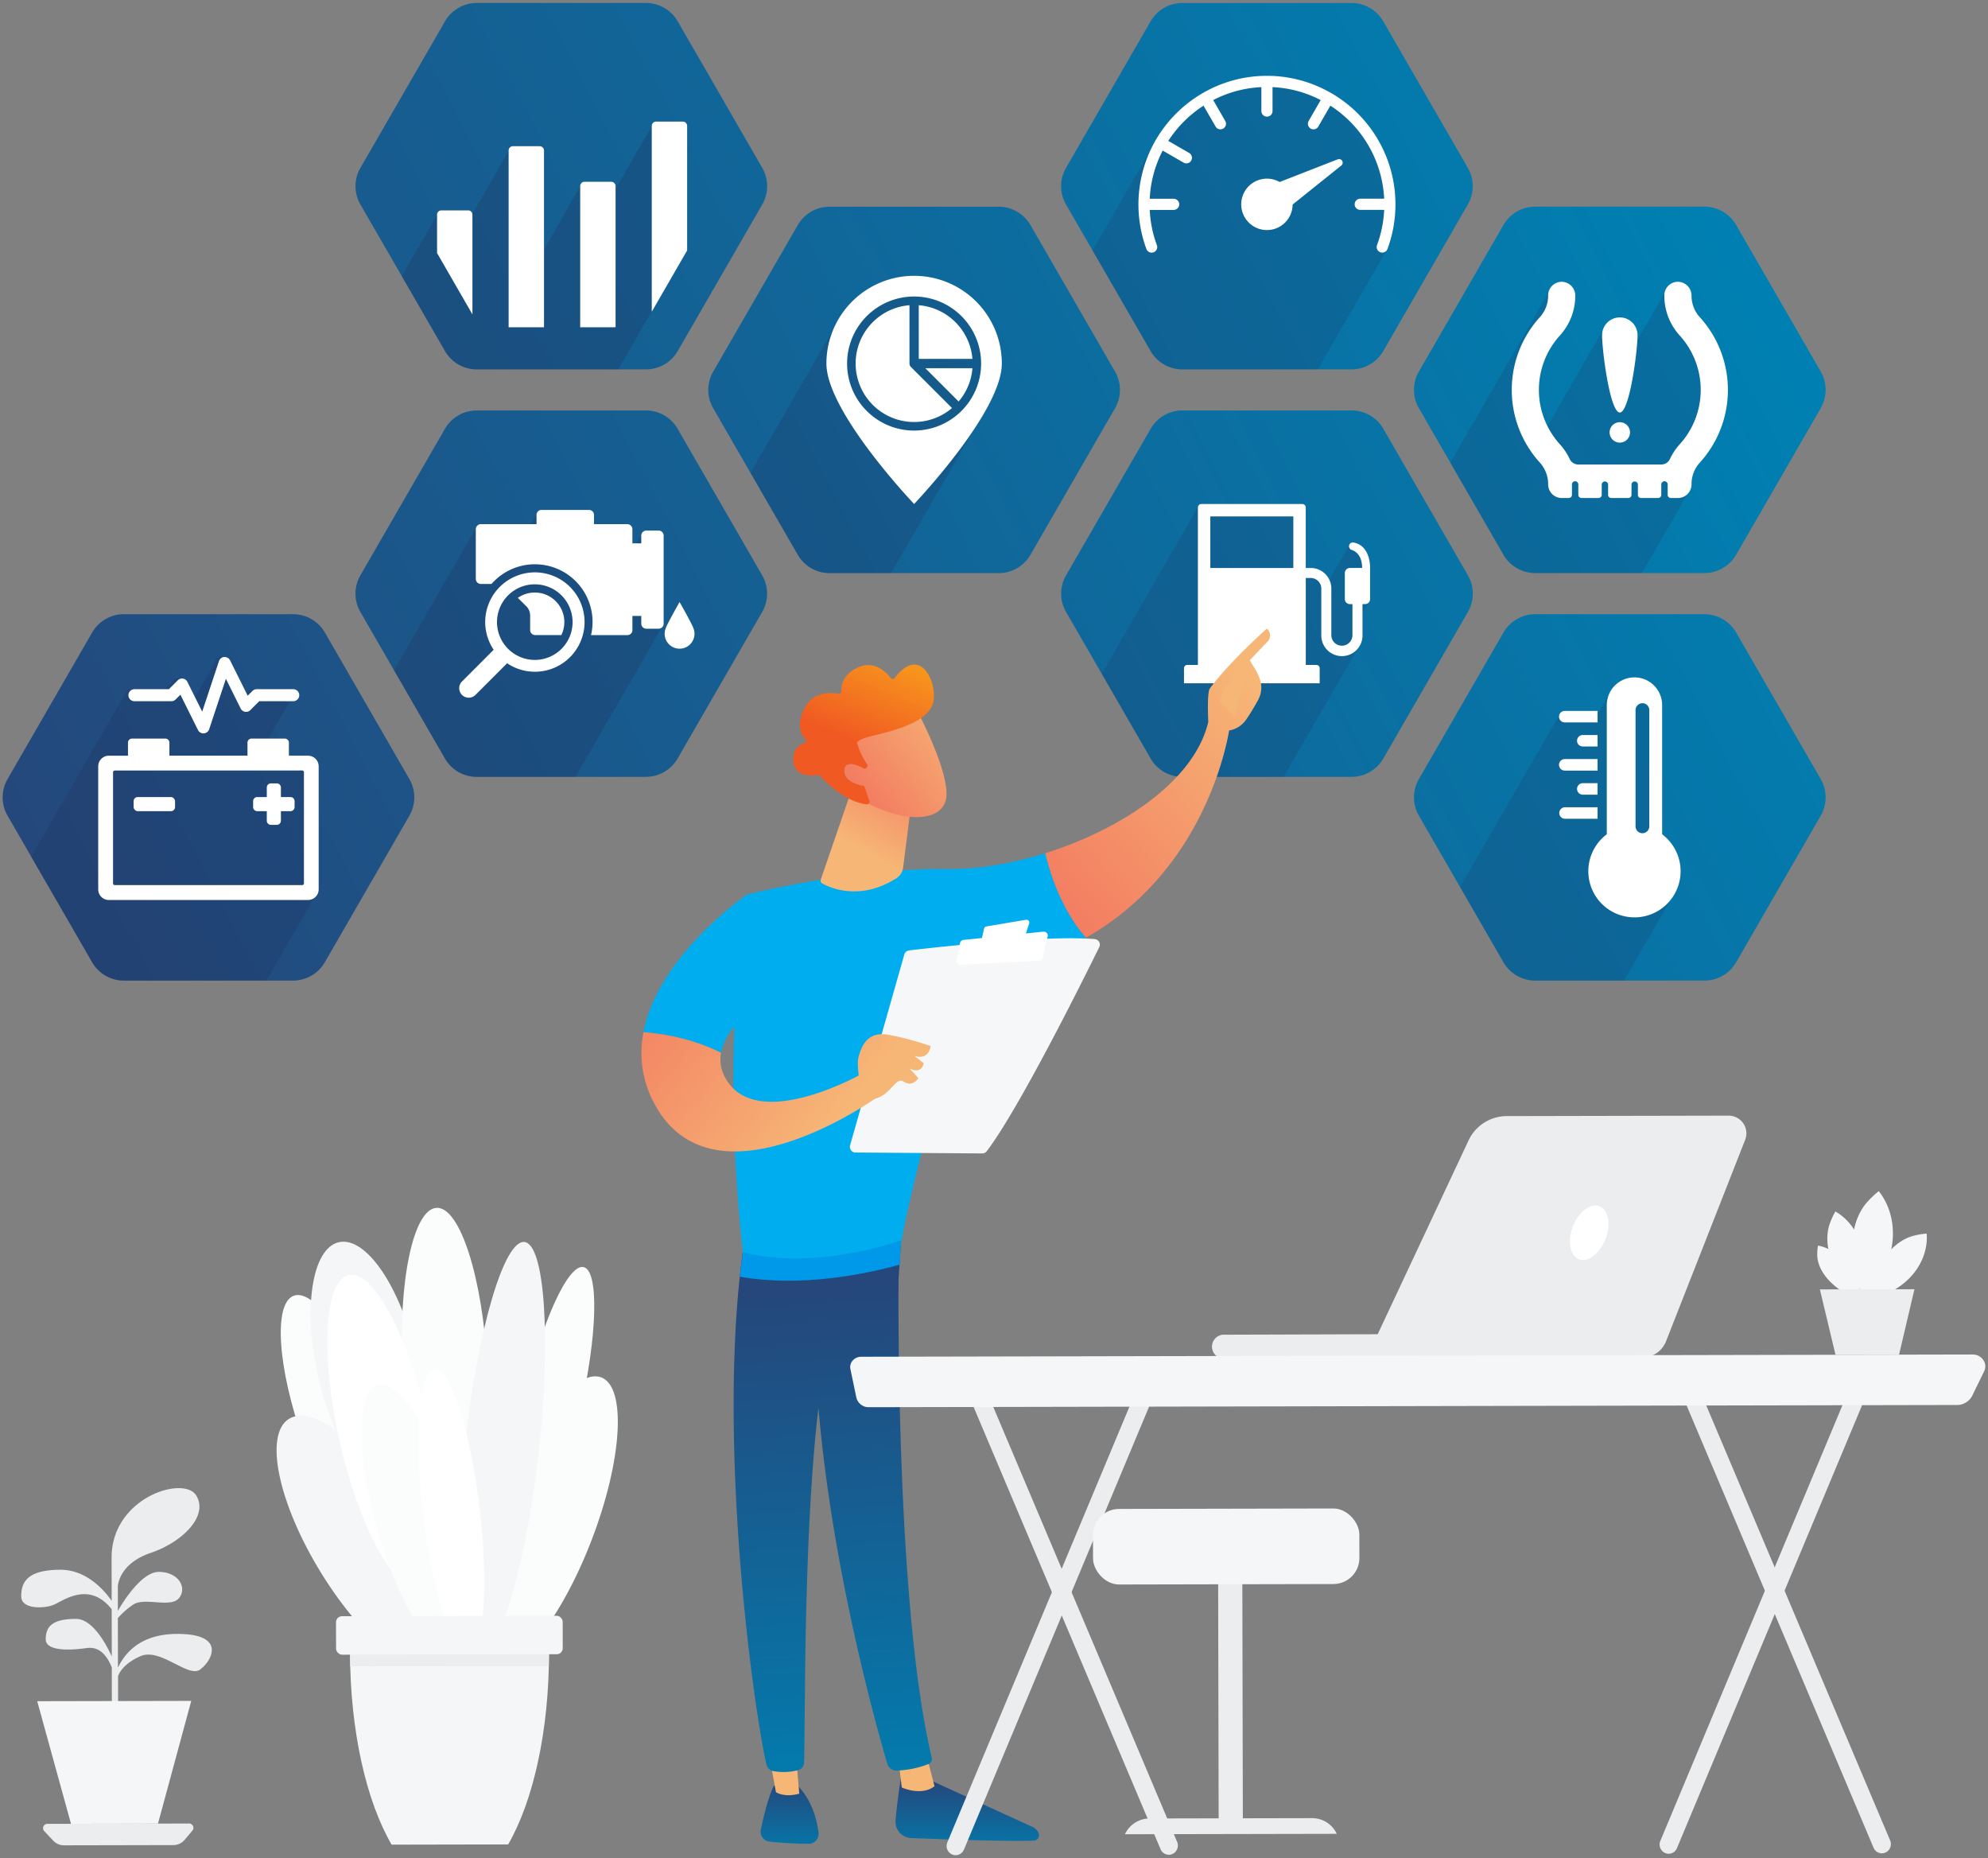<svg id="Layer_1" data-name="Layer 1" xmlns="http://www.w3.org/2000/svg" xmlns:xlink="http://www.w3.org/1999/xlink" viewBox="0 0 1496 1398"><rect x="0" y="0" width="1496" height="1398" fill="#808080" stroke="none"/><defs><style>.cls-1{fill:url(#linear-gradient);}.cls-2,.cls-4,.cls-6{fill:#20325f;}.cls-2{opacity:0.2;}.cls-3,.cls-5{fill:#fff;}.cls-4{opacity:0.25;}.cls-5{fill-rule:evenodd;}.cls-6{opacity:0.3;}.cls-7{fill:#f4f6f7;}.cls-8{fill:#fbfcfc;}.cls-9{fill:#ebedef;}.cls-10{fill:url(#linear-gradient-2);}.cls-11{fill:url(#linear-gradient-3);}.cls-12{fill:url(#linear-gradient-4);}.cls-13{fill:url(#linear-gradient-5);}.cls-14{fill:url(#linear-gradient-6);}.cls-15{fill:#0098e9;}.cls-16{fill:url(#linear-gradient-7);}.cls-17{fill:url(#linear-gradient-8);}.cls-18{fill:#00aeef;}.cls-19{fill:#f5f7f8;}.cls-20{fill:url(#linear-gradient-9);}.cls-21{fill:url(#linear-gradient-10);}.cls-22{fill:url(#linear-gradient-11);}.cls-23{fill:url(#linear-gradient-12);}</style><linearGradient id="linear-gradient" x1="1274.17" y1="133.29" x2="62.65" y2="765.63" gradientUnits="userSpaceOnUse"><stop offset="0" stop-color="#0080b2"/><stop offset="1" stop-color="#25477b"/></linearGradient><linearGradient id="linear-gradient-2" x1="741.26" y1="1391.39" x2="741.26" y2="1330.66" gradientTransform="translate(-16.15 10.59) rotate(-0.12)" xlink:href="#linear-gradient"/><linearGradient id="linear-gradient-3" x1="22714.61" y1="1360.19" x2="22711.78" y2="1319.83" gradientTransform="matrix(-1, 0, 0, 1, 23398.98, -37.04)" gradientUnits="userSpaceOnUse"><stop offset="0" stop-color="#f6b676"/><stop offset="1" stop-color="#f37960"/></linearGradient><linearGradient id="linear-gradient-4" x1="607.57" y1="1391.39" x2="607.57" y2="1330.66" gradientTransform="translate(-16.15 10.59) rotate(-0.12)" xlink:href="#linear-gradient"/><linearGradient id="linear-gradient-5" x1="22814.08" y1="1353.21" x2="22811.25" y2="1312.85" xlink:href="#linear-gradient-3"/><linearGradient id="linear-gradient-6" x1="637.39" y1="1369.88" x2="613.72" y2="970.54" xlink:href="#linear-gradient"/><linearGradient id="linear-gradient-7" x1="22465.71" y1="539.89" x2="22642.36" y2="696.87" xlink:href="#linear-gradient-3"/><linearGradient id="linear-gradient-8" x1="22478.04" y1="523.59" x2="22419.08" y2="456.6" xlink:href="#linear-gradient-3"/><linearGradient id="linear-gradient-9" x1="22745.29" y1="850.25" x2="22900.37" y2="726.55" xlink:href="#linear-gradient-3"/><linearGradient id="linear-gradient-10" x1="22768.57" y1="666.49" x2="22729.8" y2="597.08" xlink:href="#linear-gradient-3"/><linearGradient id="linear-gradient-11" x1="22695.99" y1="544.39" x2="22777.93" y2="608.25" xlink:href="#linear-gradient-3"/><linearGradient id="linear-gradient-12" x1="683.73" y1="486.46" x2="644.26" y2="579.67" gradientTransform="translate(-16.15 10.59) rotate(-0.12)" gradientUnits="userSpaceOnUse"><stop offset="0" stop-color="#f7941d"/><stop offset="0.66" stop-color="#f05a22"/></linearGradient></defs><title>iot-connectivity-graphic</title><path class="cls-1" d="M802.21,153.88a27.62,27.62,0,0,1,0-27.61L865.85,16.05a27.6,27.6,0,0,1,23.9-13.81H1017a27.63,27.63,0,0,1,23.91,13.81l63.63,110.22a27.57,27.57,0,0,1,0,27.61L1040.94,264.1A27.63,27.63,0,0,1,1017,277.91H889.75a27.6,27.6,0,0,1-23.9-13.81Zm36.86,125.67L775.43,169.32a27.6,27.6,0,0,0-23.9-13.8H624.25a27.61,27.61,0,0,0-23.91,13.8L536.7,279.55a27.6,27.6,0,0,0,0,27.6l63.64,110.23a27.61,27.61,0,0,0,23.91,13.8H751.53a27.6,27.6,0,0,0,23.9-13.8l63.64-110.22A27.62,27.62,0,0,0,839.07,279.55ZM509.93,322.6A27.6,27.6,0,0,0,486,308.8H358.75a27.6,27.6,0,0,0-23.91,13.8L271.2,432.83a27.6,27.6,0,0,0,0,27.6l63.64,110.23a27.6,27.6,0,0,0,23.91,13.8H486a27.6,27.6,0,0,0,23.91-13.8l63.64-110.23a27.6,27.6,0,0,0,0-27.6Zm594.68,110.23L1041,322.6a27.6,27.6,0,0,0-23.91-13.8H889.79a27.6,27.6,0,0,0-23.91,13.8L802.24,432.83a27.6,27.6,0,0,0,0,27.6l63.64,110.23a27.6,27.6,0,0,0,23.91,13.8h127.27a27.6,27.6,0,0,0,23.91-13.8l63.64-110.23A27.6,27.6,0,0,0,1104.61,432.83Zm201.87,43.05a27.62,27.62,0,0,0-23.91-13.8H1155.29a27.61,27.61,0,0,0-23.91,13.8l-63.63,110.23a27.55,27.55,0,0,0,0,27.6l63.63,110.23a27.61,27.61,0,0,0,23.91,13.8h127.28a27.62,27.62,0,0,0,23.91-13.8l63.63-110.23a27.6,27.6,0,0,0,0-27.6Zm-1062,0a27.61,27.61,0,0,0-23.91-13.8H93.24a27.6,27.6,0,0,0-23.9,13.8L5.7,586.1a27.62,27.62,0,0,0,0,27.61L69.34,723.94a27.6,27.6,0,0,0,23.9,13.8H220.52a27.61,27.61,0,0,0,23.91-13.8l63.63-110.23a27.57,27.57,0,0,0,0-27.61ZM334.87,264.1a27.62,27.62,0,0,0,23.91,13.81H486.06A27.63,27.63,0,0,0,510,264.1L573.6,153.88a27.62,27.62,0,0,0,0-27.61L510,16.05A27.63,27.63,0,0,0,486.06,2.24H358.78a27.62,27.62,0,0,0-23.91,13.81L271.24,126.27a27.57,27.57,0,0,0,0,27.61Zm732.88,43,63.63,110.23a27.61,27.61,0,0,0,23.91,13.8h127.28a27.62,27.62,0,0,0,23.91-13.8l63.63-110.22a27.62,27.62,0,0,0,0-27.61l-63.63-110.23a27.62,27.62,0,0,0-23.91-13.8H1155.29a27.61,27.61,0,0,0-23.91,13.8l-63.63,110.23A27.55,27.55,0,0,0,1067.75,307.15Z"/><path class="cls-2" d="M1002.11,70.27a3.52,3.52,0,0,0-.37-.27c-.14-.08-.28-.13-.43-.2a96.36,96.36,0,0,0-95.84,0c-.14.07-.29.12-.43.2s-.25.18-.37.27A97.33,97.33,0,0,0,873.92,98.8c-1.4,2-2.75,4.08-4,6.21-.09.13-.19.24-.27.38a2.48,2.48,0,0,0-.2.44c-1.26,2.19-2.4,4.46-3.49,6.75l-43.8,75.86,43.69,75.66a27.6,27.6,0,0,0,23.9,13.81H991.59L1043,189a4.15,4.15,0,0,0,1.14-1.61c.11-.3.2-.61.31-.91a96.63,96.63,0,0,0-42.29-116.16Z"/><path class="cls-3" d="M1009.39,124.51l-36.67,29.37a19.34,19.34,0,1,1-9.78-16.95l43.77-17.07A2.72,2.72,0,0,1,1009.39,124.51Zm-7.28-54.24a3.52,3.52,0,0,0-.37-.27c-.14-.08-.28-.13-.43-.2a96.36,96.36,0,0,0-95.84,0c-.14.07-.29.12-.43.2s-.25.18-.37.27A97.38,97.38,0,0,0,869.92,105c-.09.13-.19.24-.27.38a2.48,2.48,0,0,0-.2.44,96.63,96.63,0,0,0-6.76,81.51,4.2,4.2,0,1,0,7.88-2.92,87.67,87.67,0,0,1-5.38-26.48h18a4.2,4.2,0,1,0,0-8.4h-18a87.68,87.68,0,0,1,9.75-36.25l15.6,9a4.2,4.2,0,1,0,4.2-7.27l-15.59-9A89,89,0,0,1,905.68,79.5l9,15.59a4.2,4.2,0,1,0,7.27-4.2l-9-15.6a87.52,87.52,0,0,1,36.25-9.74v18a4.2,4.2,0,0,0,8.4,0v-18a87.48,87.48,0,0,1,36.25,9.74l-9,15.6a4.2,4.2,0,1,0,7.27,4.2l9-15.59a88.34,88.34,0,0,1,40.49,70h-18a4.2,4.2,0,1,0,0,8.4h18a87.37,87.37,0,0,1-5.38,26.48,4.21,4.21,0,0,0,2.48,5.4,4.21,4.21,0,0,0,5.4-2.48,96.71,96.71,0,0,0-42-117.07Z"/><path class="cls-4" d="M687.89,207.51a66.11,66.11,0,0,0-60.52,39.67L564.73,355.69l35.61,61.69a27.61,27.61,0,0,0,23.91,13.8h46.28L733,322.91a194.59,194.59,0,0,0,13.38-23.18c4.56-9.54,7.47-18.6,7.47-26.21A66,66,0,0,0,687.89,207.51Z"/><path class="cls-5" d="M687.89,207.51a66,66,0,0,0-66,66c0,36.44,66,105.67,66,105.67s66-69.23,66-105.67A66,66,0,0,0,687.89,207.51Zm0,116.43a50.43,50.43,0,1,1,50.42-50.43A50.48,50.48,0,0,1,687.89,323.94Z"/><path class="cls-5" d="M721.37,302.07A43.56,43.56,0,0,0,731.77,277H696.31Z"/><path class="cls-5" d="M684.67,274.85a3.44,3.44,0,0,1-.27-1.33V229.63a44,44,0,1,0,32,77.37l-31-31A3.49,3.49,0,0,1,684.67,274.85Z"/><path class="cls-5" d="M691.38,229.63V270h40.39A44.11,44.11,0,0,0,691.38,229.63Z"/><path class="cls-3" d="M522.32,474.21c-.12-.47-.43-1.36-.6-1.81-1.5-3.94-10.33-19.47-10.33-19.47s-8.83,15.53-10.33,19.47c-.17.45-.48,1.34-.59,1.81a11.08,11.08,0,0,0-.31,2.6,11.23,11.23,0,0,0,22.46,0A11.64,11.64,0,0,0,522.32,474.21Z"/><path class="cls-6" d="M495.66,399.17h-9.32a3.72,3.72,0,0,0-2.29.8,3.77,3.77,0,0,0-1.44,2.49L479,408.79h-3.06V398.13a3.79,3.79,0,0,0-3.77-3.77H447v-6.95a3.77,3.77,0,0,0-3.77-3.77H407.55a3.67,3.67,0,0,0-2.42.83,3.72,3.72,0,0,0-1.32,2.31l-4.38,7.58H361.81a3.66,3.66,0,0,0-2.34.86,3.75,3.75,0,0,0-1.36,2.35l-61.6,106.7,19.73,34.18,18.6,32.21a27.6,27.6,0,0,0,23.91,13.8h74.37l64.8-112.24a3.82,3.82,0,0,0,1.43-2.48,4.2,4.2,0,0,0,0-.51V403A3.75,3.75,0,0,0,495.66,399.17Z"/><path class="cls-3" d="M402.43,445.79a22.13,22.13,0,0,0-12.74,4l6.84,6.8a10.24,10.24,0,0,1,2.41,6.43v11a3.76,3.76,0,0,0,3.76,3.77h19.71a22.22,22.22,0,0,0-20-32Z"/><path class="cls-3" d="M495.66,399.17h-9.32a3.79,3.79,0,0,0-3.78,3.77v5.85h-6.67V398.13a3.79,3.79,0,0,0-3.77-3.77H447v-6.95a3.77,3.77,0,0,0-3.77-3.77H407.55a3.71,3.71,0,0,0-3.8,3.72v7H361.81a3.79,3.79,0,0,0-3.76,3.77v37.45a3.79,3.79,0,0,0,3.76,3.77h8.05a43.39,43.39,0,0,1,74.9,38.48h27.37a3.77,3.77,0,0,0,3.77-3.77V463.4h6.67v5.83a3.8,3.8,0,0,0,3.77,3.79h9.3a3.79,3.79,0,0,0,3.76-3.79V403A3.75,3.75,0,0,0,495.66,399.17Z"/><path class="cls-3" d="M347.67,522.82a7.16,7.16,0,0,0,10.13,0L381.62,499a37.38,37.38,0,1,0-10.13-10.14l-23.82,23.83A7.14,7.14,0,0,0,347.67,522.82ZM374,468.05a28.44,28.44,0,1,1,28.43,28.44A28.47,28.47,0,0,1,374,468.05Z"/><path class="cls-2" d="M1018.58,408.16a2.85,2.85,0,0,0-2.67.92l-.59,1-15,26a15.48,15.48,0,0,0-13.95-8.83H982.6V381.8a2.61,2.61,0,0,0-2.61-2.61H904.06a2.56,2.56,0,0,0-1.57.58,2.49,2.49,0,0,0-1,1.69L829.08,506.92l36.8,63.74a27.6,27.6,0,0,0,23.91,13.8H966l55.82-96.69a15.55,15.55,0,0,0,3.4-9.64V461.08l4.28-7.42a3.77,3.77,0,0,0,1.38-2.38,5.25,5.25,0,0,0,0-.57V427.5h0S1031.78,410.64,1018.58,408.16Z"/><path class="cls-3" d="M1018.58,408.16a2.88,2.88,0,0,0-3.42,2.84,2.85,2.85,0,0,0,2,2.73c2.84.91,7.8,3.88,7.86,13.57h-9.21a3.8,3.8,0,0,0-3.8,3.8v19.61a3.8,3.8,0,0,0,3.8,3.8h1.93v23.62a7.95,7.95,0,0,1-15.89,0V442.79a15.49,15.49,0,0,0-15.47-15.47H982.6V381.81a2.61,2.61,0,0,0-2.61-2.62H904.06a2.62,2.62,0,0,0-2.62,2.62V500.26h-8a2.46,2.46,0,0,0-2.46,2.45v11.36H993.08V502.71a2.45,2.45,0,0,0-2.45-2.45h-8V434.85h3.73a8,8,0,0,1,7.94,7.94v35.34a15.48,15.48,0,0,0,31,0V454.51h1.91a3.8,3.8,0,0,0,3.8-3.8V427.5h0S1031.78,410.64,1018.58,408.16Zm-45.33,19.16H910.79V388.54h62.46Z"/><path class="cls-2" d="M1250.79,627.68V530.46A20.82,20.82,0,0,0,1213.28,518a20.55,20.55,0,0,0-2.53,4.39l-8.56,14.82v-2.37H1177.5a4.3,4.3,0,0,0-4.17,3.25l-74.62,129.24,32.67,56.6a27.61,27.61,0,0,0,23.91,13.8h66.78l35-60.64a34.68,34.68,0,0,0-6.29-49.42Z"/><path class="cls-3" d="M1173.18,539.17a4.31,4.31,0,0,1,4.32-4.32h24.69v8.65H1177.5A4.32,4.32,0,0,1,1173.18,539.17Zm13.57,18.12h0a4.31,4.31,0,0,0,4.32,4.32h11.12V553h-11.12A4.32,4.32,0,0,0,1186.75,557.29Zm0,36.25a4.32,4.32,0,0,0,4.32,4.33h11.12v-8.65h-11.12A4.31,4.31,0,0,0,1186.75,593.54Zm-9.25-13.79h24.69v-8.66H1177.5a4.31,4.31,0,0,0-4.32,4.32h0A4.32,4.32,0,0,0,1177.5,579.75Zm24.69,27.59H1177.5a4.33,4.33,0,0,0,0,8.65h24.69Zm62.49,48.12a34.72,34.72,0,1,1-55.55-27.78V530.46a20.83,20.83,0,1,1,41.66,0v97.22A34.7,34.7,0,0,1,1264.68,655.46Zm-23.55-121.23a5.18,5.18,0,1,0-10.36,0v87.46a5.18,5.18,0,0,0,10.36,0Z"/><path class="cls-6" d="M232.73,568.52H217.45V557.85a2.21,2.21,0,0,0-2.21-2.21h-13.3l17.76-30.76a3.57,3.57,0,0,0,1.12-1.93,3.46,3.46,0,0,0,.16-.79,3.66,3.66,0,0,0-3.65-3.65H189.85a3.66,3.66,0,0,0-2.58,1.07L182.82,524,169,496.35a3.67,3.67,0,0,0-6.72.48l-.62,1.85-17,29.43-7.78-15.6a3.65,3.65,0,0,0-5.85-1l-7,7H97.84a3.79,3.79,0,0,0-3.6,3.39L23.47,644.49l45.87,79.45a27.6,27.6,0,0,0,23.9,13.8H200.42l37.08-64.23a7,7,0,0,0,2.23-3.87,6.71,6.71,0,0,0,.15-1.42V575.66A7.15,7.15,0,0,0,232.73,568.52Z"/><path class="cls-3" d="M153.05,551.75a4.49,4.49,0,0,1-4.05-2.51l-13.25-26.58-3.59,3.58a4.47,4.47,0,0,1-3.2,1.33H101.18a4.53,4.53,0,1,1,0-9.06h25.91l6.7-6.7a4.51,4.51,0,0,1,3.21-1.32,4.17,4.17,0,0,1,.71.05A4.52,4.52,0,0,1,141,513l11.17,22.4,12.6-38a4.51,4.51,0,0,1,4-3.09l.37,0a4.52,4.52,0,0,1,4,2.52l13.25,26.58,3.58-3.58a4.49,4.49,0,0,1,3.2-1.33h27.49a4.53,4.53,0,0,1,0,9.06H195.07l-6.7,6.7a4.51,4.51,0,0,1-3.21,1.33,4.37,4.37,0,0,1-.72-.06,4.56,4.56,0,0,1-3.33-2.45L170,510.7l-12.6,37.95a4.51,4.51,0,0,1-4,3.09Z"/><path class="cls-3" d="M203.86,620.57a3.1,3.1,0,0,1-3.09-3.09v-7.2h-7.2a3.1,3.1,0,0,1-3.09-3.09v-4.44a3.09,3.09,0,0,1,3.09-3.09h7.2v-7.2a3.1,3.1,0,0,1,3.09-3.09h4.44a3.1,3.1,0,0,1,3.09,3.09v7.2h7.2a3.09,3.09,0,0,1,3.09,3.09v4.44a3.1,3.1,0,0,1-3.09,3.09h-7.2v7.2a3.1,3.1,0,0,1-3.09,3.09Z"/><rect class="cls-3" x="100.54" y="599.66" width="31.19" height="10.62" rx="3.09"/><path class="cls-3" d="M81.91,677.12a8,8,0,0,1-8-8V576.54a8,8,0,0,1,8-8h14.4v-9.79a3.1,3.1,0,0,1,3.09-3.09h25a3.1,3.1,0,0,1,3.09,3.09v9.79h58.75v-9.79a3.09,3.09,0,0,1,3.08-3.09h25a3.1,3.1,0,0,1,3.09,3.09v9.79h14.4a8,8,0,0,1,8,8V669.1a8,8,0,0,1-8,8Zm4.48-97.42A1.32,1.32,0,0,0,85.07,581v83.59a1.32,1.32,0,0,0,1.32,1.32h141a1.33,1.33,0,0,0,1.33-1.32V581a1.33,1.33,0,0,0-1.33-1.33Z"/><path class="cls-6" d="M513.84,91.48H493.7a3.17,3.17,0,0,0-1.47.37,3.24,3.24,0,0,0-1.76,2.87v.19l-27.25,47.18V140a3.24,3.24,0,0,0-3.23-3.24H439.85a3.27,3.27,0,0,0-3.24,3.24v.33l-27.25,47.18V113.19a3.24,3.24,0,0,0-3.23-3.24H386a3.25,3.25,0,0,0-3.24,3.24v.41l-27.3,47.3a3.24,3.24,0,0,0-3.18-2.62H332.13a3.29,3.29,0,0,0-3.23,3.24v.22l-26.56,46,32.53,56.35a27.6,27.6,0,0,0,22.35,13.75c.52,0,1,.06,1.56.06H465.24l25.23-43.7v.31l26.61-46.09V94.72A3.24,3.24,0,0,0,513.84,91.48Z"/><path class="cls-3" d="M382.75,246.23v-133A3.25,3.25,0,0,1,386,110h20.14a3.24,3.24,0,0,1,3.23,3.24v133Z"/><path class="cls-3" d="M328.9,190.39V161.52a3.24,3.24,0,0,1,3.23-3.24h20.14a3.24,3.24,0,0,1,3.24,3.24v75Z"/><path class="cls-3" d="M436.61,246.23V140a3.24,3.24,0,0,1,3.24-3.24H460a3.24,3.24,0,0,1,3.23,3.24v106.2Z"/><path class="cls-3" d="M490.47,94.72a3.24,3.24,0,0,1,3.23-3.24h20.14a3.24,3.24,0,0,1,3.24,3.24v93.71l-26.61,46.09Z"/><path class="cls-7" d="M1393.9,971.13c0-17.25-11.25-31.52-25.84-34a39.06,39.06,0,0,0-.56,6.64c0,13.49,12.77,25.77,26.15,31.75A39.85,39.85,0,0,0,1393.9,971.13Z"/><path class="cls-7" d="M1399.16,970.31c8.55-23.36.49-48.25-18-58.87a57.35,57.35,0,0,0-4.06,8.71c-6.69,18.28,4.44,41.24,19.56,56A55.57,55.57,0,0,0,1399.16,970.31Z"/><path class="cls-7" d="M1411.32,976.09c24.13-6.08,40.17-26.75,38.53-48a56.21,56.21,0,0,0-9.48,1.54c-18.88,4.76-31.6,26.87-35.29,47.68A55.24,55.24,0,0,0,1411.32,976.09Z"/><path class="cls-7" d="M1407.51,970.7c20.21-22.48,22.37-54.19,6.3-74.54a68.72,68.72,0,0,0-8.52,8c-15.8,17.58-13.65,48.5-3.27,72A68.65,68.65,0,0,0,1407.51,970.7Z"/><ellipse class="cls-8" cx="256.47" cy="1074.09" rx="29.9" ry="105.36" transform="translate(-345.73 148.45) rotate(-19.62)"/><ellipse class="cls-7" cx="276.24" cy="1027.43" rx="37.67" ry="95.28" transform="translate(-221.64 87.2) rotate(-12.85)"/><ellipse class="cls-8" cx="415.4" cy="1056.86" rx="106.34" ry="21.66" transform="translate(-707.54 1225.71) rotate(-77.09)"/><ellipse class="cls-8" cx="410.87" cy="1145.13" rx="116.47" ry="36.94" transform="translate(-805.48 1119.53) rotate(-69.06)"/><ellipse class="cls-7" cx="275.87" cy="1162.27" rx="40.22" ry="111.35" transform="translate(-568.99 317.77) rotate(-31.66)"/><ellipse class="cls-8" cx="334.92" cy="1030.12" rx="31.96" ry="121.59" transform="translate(-53.18 18.83) rotate(-2.98)"/><ellipse class="cls-3" cx="288.51" cy="1076.24" rx="33.9" ry="119.83" transform="translate(-227.84 88.86) rotate(-12.6)"/><ellipse class="cls-7" cx="377.8" cy="1088.52" rx="154.96" ry="27.81" transform="translate(-745.35 1345.69) rotate(-83.76)"/><ellipse class="cls-8" cx="313.42" cy="1143.33" rx="30.52" ry="105.37" transform="translate(-305.79 132.38) rotate(-16.16)"/><ellipse class="cls-3" cx="339.66" cy="1137.01" rx="21.39" ry="107.68" transform="translate(-131.49 47.89) rotate(-6.76)"/><path class="cls-7" d="M413.11,1243.16c.13,59.43-12,112.06-30.7,144.48l-87.71.18c-18.84-32.35-31.17-84.92-31.29-144.35,0-1.34,0-2.67,0-4l149.62-.3C413.08,1240.49,413.11,1241.82,413.11,1243.16Z"/><rect class="cls-7" x="252.94" y="1215.75" width="170.58" height="28.95" rx="4.51" transform="translate(678.97 2459.77) rotate(179.88)"/><path class="cls-9" d="M413,1253.39l-149.46.31c-.07-2.93-.12-5.88-.13-8.84l149.69-.31C413.11,1247.52,413.07,1250.46,413,1253.39Z"/><path class="cls-10" d="M678.57,1333.89s-3.13,18-4.65,35.73a12.24,12.24,0,0,0,11.74,13.24c23.67.94,74.29,2.75,92.46,1.91a4,4,0,0,0,3.49-5.47h0a8.92,8.92,0,0,0-4.57-4.79l-83.7-38.26Z"/><path class="cls-11" d="M676,1323.35l2.59,21.46s14.67,6.79,24.65-.91L697.08,1320Z"/><path class="cls-12" d="M582.4,1343.45s-5,9.07-9.86,33.17a7.46,7.46,0,0,0,6.59,8.93c7.81.75,19.84,1.71,29.48,1.63a7.46,7.46,0,0,0,7.36-8.32c-1.09-8.79-4.44-23.21-14.74-34.43Z"/><path class="cls-13" d="M577.91,1315.84l6,32.46s5.9,4.37,17.54,1.17l-2.92-34.93Z"/><path class="cls-14" d="M561,928.28l55.59-7.23,0-1.31h10.1l52.69-6.86-3.22,49.82c-.41,83.16,2.42,265.68,25,359.62a4.18,4.18,0,0,1-2.43,4.86,72.74,72.74,0,0,1-23.87,4.9,7.18,7.18,0,0,1-7.14-5.14c-7.61-25.72-41.28-144.49-51.83-267.71-11.48,96.06-9.8,239.4-10.83,267a6,6,0,0,1-4.27,5.5,43.69,43.69,0,0,1-18.75.78,6.5,6.5,0,0,1-5.26-4.92C567,1285.88,537.36,1073,561,928.28Z"/><path class="cls-15" d="M556.74,960.53c1.18-11,2.6-21.82,4.3-32.25l55.59-7.23,0-1.31h10.1l52.69-6.86L677,951.48C651.91,958.43,603.34,968.71,556.74,960.53Z"/><path class="cls-16" d="M909.25,543.11s-1.14-22,1.16-25.09c14.6-20,42.94-45.08,42.94-45.08a6.75,6.75,0,0,1,.87,9.38L940.47,496.7c2.89,5.2,6.42,9.59,8.08,15.88a19.29,19.29,0,0,1-1.9,14.21c-2.41,4.36-5.69,10-8.8,14.47a19.6,19.6,0,0,1-12.92,8.34c-2.44,14.59-21.07,106.92-107.86,155.95-18.21-21-26.83-47.79-30.58-63.62C843.41,624.11,898.77,587.79,909.25,543.11Z"/><path class="cls-17" d="M934.47,506l-12.53,10.67L918,527.29l11.21,12.39s3.72-21,6.51-25.58S937.07,507.35,934.47,506Z"/><path class="cls-18" d="M786.49,641.93c-25.39,7.94-51.08,12.21-73.24,11.89C641.4,652.78,562.17,673,562.17,673s-67,45.74-77.94,103.57c12.68.91,35.77,4.16,58.37,15.52,1.27-7.07,5.06-13.8,10-19.89A1184.83,1184.83,0,0,0,559,942.1c55.65,14.47,119.5-9.13,119.5-9.13,9.14-52.24,50.82-199.36,50.82-199.36,35.09-4.43,64-14.62,87.78-28.06C798.86,684.53,790.24,657.76,786.49,641.93Z"/><path class="cls-19" d="M639.7,861.74l40.83-143.69a4.18,4.18,0,0,1,3.53-3c7.45-.89,29-3.37,54-5.53,30-2.6,64.88-4.73,85.72-3a4.2,4.2,0,0,1,3.45,6c-11.8,24-60.34,121.6-84.68,153.59a4.22,4.22,0,0,1-3.39,1.67l-95.41-.69A4.2,4.2,0,0,1,639.7,861.74Z"/><path class="cls-3" d="M742.26,697l29.8-5a2.14,2.14,0,0,1,2.39,2.78l-2.93,9a2.15,2.15,0,0,1-1.75,1.45l-28.68,3.89a2.14,2.14,0,0,1-2.37-2.6l1.81-7.81A2.15,2.15,0,0,1,742.26,697Z"/><path class="cls-3" d="M720,722.33l2.43-12.8a2.94,2.94,0,0,1,2.6-2.39l60.2-6.23a3,3,0,0,1,3.18,3.62l-3.8,16a3,3,0,0,1-2.72,2.27l-58.83,3.08A3,3,0,0,1,720,722.33Z"/><path class="cls-20" d="M484.23,776.56c12.68.91,35.76,4.16,58.37,15.52-1.28,7.16,0,14.66,5.29,22.2,22.79,32.46,85.32,1.76,98.32-5.12-.7-5.45-1-10.85-.13-14,2.3-8.36,6.75-19.12,21.68-16.76S700.3,787,700.3,787s-.87,10.89-12.22,7.4l7,5.42s-1,8.72-10.58,4.08l6.56,7.21s-4.1,7.16-11.16,2.59c-5.86-3.8-9.19,9.82-21.6,13-6.58,4.6-121.92,83.66-165.33,4.62A79.79,79.79,0,0,1,484.23,776.56Z"/><path class="cls-21" d="M640.36,595.64,617.63,661.8a2.39,2.39,0,0,0,1.09,2.87c6.24,3.43,28.71,13.34,55.73-3.87a11.19,11.19,0,0,0,5.15-8l7.29-57.23Z"/><path class="cls-22" d="M640,574.81,631.41,552,690,534.32s25.2,47.2,22,66.3S677.7,618.41,650.5,603l-4.72-12.6c-6.1-1.73-11.16-5.69-10.45-11.43C635.71,575.87,637.57,574.82,640,574.81Z"/><path class="cls-23" d="M605.17,559.13a1.94,1.94,0,0,0,.83-3.23c-3.18-3.25-6.67-9.9-1.34-21.68,6.47-14.29,20.39-13.37,26.2-12.28a1.93,1.93,0,0,0,2.29-2c-.17-4.24,1.11-12.65,12.57-17.83,12.26-5.52,21.11,3.54,24.48,7.9a1.94,1.94,0,0,0,3.08,0c20.44-26.64,33.36,6.72,28.5,20-5,13.63-28.84,19.62-44.83,23.48s-11.47,6.74-11.47,6.74c1.21,5.49,5,11.75,7,14.82a1.94,1.94,0,0,1-.84,2.85l-1.15.51c-5.35-2.94-14.27-6.66-15.17.52s7.1,11.51,15,12.29l3.93,11.34a2,2,0,0,1-2.06,2.6c-16.44-1.88-31.66-17.68-35-21.41a2,2,0,0,0-1.73-.61c-3.93.58-17.74,1.69-18.44-10.66C596.45,563.55,601.36,560.31,605.17,559.13Z"/><path class="cls-9" d="M719.15,1395.76a6.8,6.8,0,0,0,6.23-4.22l141.73-339a7,7,0,0,0-3.57-9.12,6.74,6.74,0,0,0-8.92,3.65l-141.72,339a7,7,0,0,0,3.57,9.12A6.59,6.59,0,0,0,719.15,1395.76Z"/><rect class="cls-9" x="916.93" y="1179.23" width="18.2" height="196.83" transform="translate(1854.67 2553.41) rotate(179.88)"/><path class="cls-9" d="M846.54,1380l159.41-.32h0a20.48,20.48,0,0,0-18.6-11.81l-122.26.25A20.47,20.47,0,0,0,846.54,1380Z"/><rect class="cls-7" x="822.44" y="1135.13" width="200.43" height="56.85" rx="19.57" transform="translate(-2.36 1.88) rotate(-0.12)"/><path class="cls-9" d="M920.08,1022.11h.46l200.43-.63a9,9,0,1,0,0-17.94l-200.44.62a9,9,0,0,0-.4,17.94Z"/><path class="cls-9" d="M1300.79,839.35l-166.93.34a31.81,31.81,0,0,0-28.74,18.3l-76.83,163.79,207.44-.42a19.34,19.34,0,0,0,18-12.27l59.53-151.54A13.33,13.33,0,0,0,1300.79,839.35Z"/><path class="cls-3" d="M1183.62,922.75c-4.26,11-2.21,22.07,4.56,24.68s15.72-4.19,20-15.2,2.21-22.07-4.57-24.68S1187.87,911.74,1183.62,922.75Z"/><path class="cls-9" d="M879.59,1395.43a6.76,6.76,0,0,0,2.68-.57,7,7,0,0,0,3.53-9.14L742.7,1047.28a6.74,6.74,0,0,0-8.93-3.62,7,7,0,0,0-3.54,9.14l143.11,338.44A6.78,6.78,0,0,0,879.59,1395.43Z"/><path class="cls-9" d="M1416.13,1394.34a6.69,6.69,0,0,0,2.68-.57,7,7,0,0,0,3.54-9.14l-143.11-338.44a6.74,6.74,0,0,0-8.93-3.62,7,7,0,0,0-3.53,9.14l143.1,338.44A6.81,6.81,0,0,0,1416.13,1394.34Z"/><path class="cls-9" d="M1255.7,1394.67a6.8,6.8,0,0,0,6.23-4.22l141.72-339a7,7,0,0,0-3.57-9.12,6.72,6.72,0,0,0-8.91,3.65l-141.73,339a7,7,0,0,0,3.57,9.12A6.61,6.61,0,0,0,1255.7,1394.67Z"/><path class="cls-7" d="M639.94,1030a7.4,7.4,0,0,1,1.73-6.41,8.53,8.53,0,0,1,6.38-2.84l836.41-1.7a9.7,9.7,0,0,1,8,4.1,8.45,8.45,0,0,1,.64,8.55l-9,18.41a12.77,12.77,0,0,1-11.5,6.93l-818.74,1.67a9.5,9.5,0,0,1-9.45-7.28Z"/><path class="cls-9" d="M133.2,1229.27c-31.18.06-41.11,18.59-44.44,25.4l-.07-37.27a60.11,60.11,0,0,1,11.51-10.16c8.54-5.84,28.41,2.85,34.58-5s-.4-19.47-15.15-19.63S88.68,1212,88.68,1212l0-18.48s.39-16.93,24.68-25.18,43.64-27.94,34.32-43.22-63.8,1.45-63.71,46.94l.07,32.39c-4.65-6.78-18.15-23.48-38.59-23.44-25.64,0-29.49,10-29.47,20s17.44,9.27,24.45,6.35,26.48-18.2,43.62,3.3l.07,35.62c-4-8.83-14.24-28.34-27-28.31-16.45,0-22.73,4.88-22.71,15.28s23.48,7.7,30.25,6.72c6.12-.89,13.62.28,19.46,14.42l.06,30h4.66l0-23.31s2.27-8.74,17-15.12,35.68,16.4,44.54,10.23S171.12,1229.19,133.2,1229.27Z"/><path class="cls-9" d="M88.76,1372.07l-53.11.11a3.24,3.24,0,0,0-2.35,5.47l6.81,7.22a11,11,0,0,0,8,3.45l40.64-.08,41.74-.09a11,11,0,0,0,8.39-3.89l5.9-7a3.25,3.25,0,0,0-2.47-5.35Z"/><polygon class="cls-7" points="60.74 1279.83 28.01 1279.9 53.43 1372.14 86.15 1372.08 118.88 1372.01 143.92 1279.66 60.74 1279.83"/><polygon class="cls-9" points="1440.65 969.94 1369.48 970.08 1381.24 1019.26 1429.08 1019.17 1440.65 969.94"/><path class="cls-2" d="M1279.27,238.79a24,24,0,0,1-6.37-16.1v-.17a10.42,10.42,0,0,0-9.74-10.51,10.26,10.26,0,0,0-10.54,8.33l-20.48,35.48c.08-1.43.13-2.69.13-3.69a13.59,13.59,0,0,0-13.34-13.71,13.1,13.1,0,0,0-9.26,3.89,13.8,13.8,0,0,0-3.59,6.22l-41.61,72.06a60.9,60.9,0,0,1,9.29-68.07,44.46,44.46,0,0,0,11.66-29.83v-.17a10.42,10.42,0,0,0-9.74-10.51,10.24,10.24,0,0,0-10.52,8.23l-73.8,127.82,40,69.32a27.66,27.66,0,0,0,23.91,13.8h80.26l34.32-59.44a10.32,10.32,0,0,0,3-7.27V364a24,24,0,0,1,6.37-16.1,81.36,81.36,0,0,0,0-109.13Z"/><path class="cls-3" d="M1279.27,238.79a81.35,81.35,0,0,1,0,109.12A24,24,0,0,0,1272.9,364v.45a10.23,10.23,0,0,1-10.23,10.23h-5.32a2.39,2.39,0,0,1-2.4-2.4v-7.8a2.4,2.4,0,0,0-2.41-2.4h0a2.4,2.4,0,0,0-2.4,2.4v7.8a2.39,2.39,0,0,1-2.4,2.4h-12.8a2.39,2.39,0,0,1-2.4-2.4v-7.8a2.41,2.41,0,0,0-4.81,0v7.8a2.39,2.39,0,0,1-2.4,2.4h-12.8a2.39,2.39,0,0,1-2.4-2.4v-7.8a2.41,2.41,0,0,0-4.81,0v7.8a2.39,2.39,0,0,1-2.4,2.4h-12.8a2.39,2.39,0,0,1-2.4-2.4v-7.8a2.4,2.4,0,0,0-2.41-2.4h0a2.4,2.4,0,0,0-2.4,2.4v7.8a2.39,2.39,0,0,1-2.4,2.4h-5.32A10.23,10.23,0,0,1,1165,364.47V364a24.1,24.1,0,0,0-6.37-16.11,81.35,81.35,0,0,1,0-109.12,24.09,24.09,0,0,0,6.37-16.1v-.46A10.24,10.24,0,0,1,1175.68,212a10.42,10.42,0,0,1,9.74,10.51v.17a44.46,44.46,0,0,1-11.66,29.83,60.88,60.88,0,0,0,0,81.66,45.53,45.53,0,0,1,7.47,11.2,7.24,7.24,0,0,0,6.58,4.11h62.24a7.24,7.24,0,0,0,6.58-4.11,45.78,45.78,0,0,1,7.46-11.2,60.86,60.86,0,0,0,0-81.66,44.5,44.5,0,0,1-11.65-29.83v-.46A10.24,10.24,0,0,1,1263.16,212a10.42,10.42,0,0,1,9.74,10.51v.17A24,24,0,0,0,1279.27,238.79Zm-60.34,78.85a7.68,7.68,0,1,1-7.68,7.68A7.68,7.68,0,0,1,1218.93,317.64Zm-13.34-65.51a13.34,13.34,0,1,1,26.68,0c0,11.95-6,58.23-13.34,58.23S1205.59,264.08,1205.59,252.13Z"/></svg>